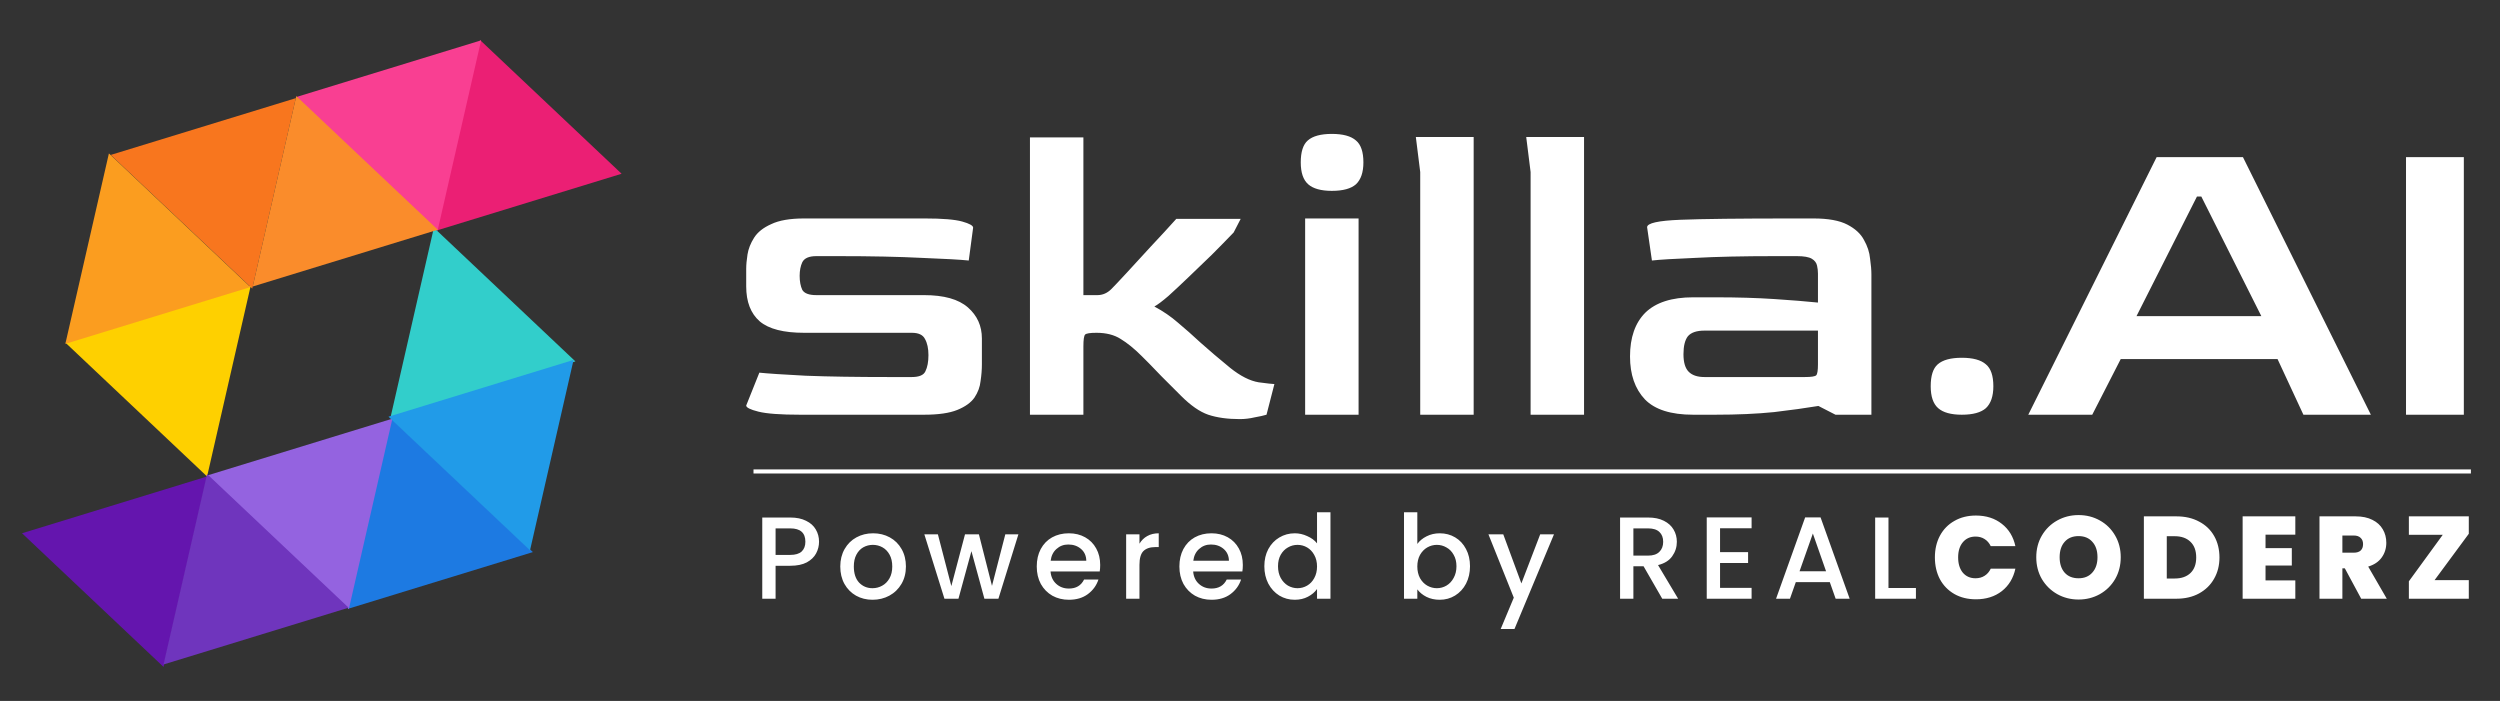 <svg width="856" height="240" viewBox="0 0 856 240" fill="none" xmlns="http://www.w3.org/2000/svg">
<rect x="0" y="0" width="856" height="240" fill="#333333" stroke="none"/>
<path d="M273.95 142C267.25 142 262.5 141.65 259.7 140.95C256.9 140.25 255.5 139.55 255.5 138.85L260 127.6C262.9 127.9 268.2 128.25 275.9 128.65C283.7 128.95 293.3 129.1 304.7 129.1H312.2C314.7 129.1 316.25 128.45 316.85 127.15C317.55 125.75 317.9 123.9 317.9 121.6C317.9 119.3 317.5 117.45 316.7 116.05C316 114.65 314.5 113.95 312.2 113.95H275.3C268.3 113.95 263.25 112.65 260.15 110.05C257.05 107.35 255.5 103.35 255.5 98.05V92.05C255.5 90.65 255.65 89 255.95 87.1C256.25 85.2 257 83.3 258.2 81.4C259.4 79.5 261.35 77.95 264.05 76.75C266.75 75.45 270.5 74.8 275.3 74.8H316.7C322.7 74.8 326.95 75.15 329.45 75.85C331.95 76.55 333.2 77.25 333.2 77.95L331.7 89.2C328.8 88.9 323.45 88.6 315.65 88.3C307.85 87.9 298.3 87.7 287 87.7H279.5C277 87.7 275.4 88.4 274.7 89.8C274.1 91.1 273.8 92.65 273.8 94.45C273.8 96.35 274.1 97.95 274.7 99.25C275.4 100.45 277 101.05 279.5 101.05H316.4C323.2 101.05 328.2 102.45 331.4 105.25C334.6 108.05 336.2 111.6 336.2 115.9V124.75C336.2 126.55 336.05 128.45 335.75 130.45C335.55 132.45 334.85 134.35 333.65 136.15C332.45 137.85 330.5 139.25 327.8 140.35C325.1 141.45 321.3 142 316.4 142H273.95ZM424.504 143.5C420.304 143.5 416.704 143 413.704 142C410.804 141 407.704 138.85 404.404 135.55C404.104 135.25 403.304 134.45 402.004 133.15C400.704 131.85 399.254 130.4 397.654 128.8C396.154 127.2 394.754 125.75 393.454 124.45C392.154 123.15 391.304 122.3 390.904 121.9C388.404 119.4 386.004 117.45 383.704 116.05C381.504 114.65 378.754 113.95 375.454 113.95C373.254 113.95 371.954 114.15 371.554 114.55C371.154 114.95 370.954 116.3 370.954 118.6V142H352.654V47.05H370.954V101.05H375.754C377.554 101.05 379.154 100.35 380.554 98.95C381.454 98.05 383.154 96.25 385.654 93.55C388.154 90.85 390.954 87.8 394.054 84.4C397.254 81 400.154 77.85 402.754 74.95H424.804L422.404 79.6C420.104 82 417.604 84.55 414.904 87.25C412.204 89.85 409.554 92.4 406.954 94.9C404.454 97.3 402.154 99.45 400.054 101.35C397.954 103.15 396.354 104.35 395.254 104.95C398.254 106.55 400.954 108.4 403.354 110.5C405.754 112.5 408.354 114.8 411.154 117.4C413.954 119.9 417.304 122.75 421.204 125.95C424.704 128.75 427.954 130.4 430.954 130.9C433.954 131.3 435.754 131.5 436.354 131.5L433.654 142C432.654 142.3 431.304 142.6 429.604 142.9C427.904 143.3 426.204 143.5 424.504 143.5ZM456.029 65.35C452.329 65.35 449.629 64.6 447.929 63.1C446.229 61.6 445.379 59.1 445.379 55.6C445.379 52 446.179 49.5 447.779 48.1C449.479 46.6 452.229 45.85 456.029 45.85C459.829 45.85 462.579 46.6 464.279 48.1C465.979 49.5 466.829 52 466.829 55.6C466.829 59 465.979 61.5 464.279 63.1C462.579 64.6 459.829 65.35 456.029 65.35ZM446.879 142V74.8H465.179V142H446.879ZM486.283 142V58.9L484.783 46.9H504.583V142H486.283ZM524.076 142V58.9L522.576 46.9H542.376V142H524.076ZM579.719 142C572.119 142 566.619 140.25 563.219 136.75C559.819 133.15 558.119 128.25 558.119 122.05C558.119 115.55 559.869 110.55 563.369 107.05C566.969 103.55 572.419 101.8 579.719 101.8H587.369C594.869 101.8 601.619 102 607.619 102.4C613.619 102.8 618.569 103.2 622.469 103.6V93.7C622.469 92.8 622.369 91.9 622.169 91C621.969 90 621.369 89.2 620.369 88.6C619.369 88 617.669 87.7 615.269 87.7H607.769C596.869 87.7 587.769 87.9 580.469 88.3C573.169 88.6 568.219 88.9 565.619 89.2L563.969 77.8C563.969 76.4 567.769 75.55 575.369 75.25C582.969 74.95 595.669 74.8 613.469 74.8H620.969C625.969 74.8 629.819 75.5 632.519 76.9C635.219 78.3 637.119 80.05 638.219 82.15C639.419 84.25 640.119 86.4 640.319 88.6C640.619 90.7 640.769 92.5 640.769 94V142H628.469L622.619 139C618.419 139.7 613.369 140.4 607.469 141.1C601.569 141.7 594.819 142 587.219 142H579.719ZM583.619 129.1H617.969C620.169 129.1 621.469 128.9 621.869 128.5C622.269 128.1 622.469 126.85 622.469 124.75V113.2H583.619C580.919 113.2 579.019 113.85 577.919 115.15C576.919 116.45 576.419 118.5 576.419 121.3C576.419 124.1 577.019 126.1 578.219 127.3C579.419 128.5 581.219 129.1 583.619 129.1ZM671.724 142C668.024 142 665.324 141.25 663.624 139.75C661.924 138.25 661.074 135.75 661.074 132.25C661.074 128.65 661.874 126.15 663.474 124.75C665.174 123.25 667.924 122.5 671.724 122.5C675.524 122.5 678.274 123.25 679.974 124.75C681.674 126.15 682.524 128.65 682.524 132.25C682.524 135.65 681.674 138.15 679.974 139.75C678.274 141.25 675.524 142 671.724 142ZM694.484 142L738.434 53.8H767.984L811.784 142H788.684L779.834 122.95H726.134L716.384 142H694.484ZM731.534 108.25H774.284L753.734 67.3H752.234L731.534 108.25ZM823.818 142V53.8H843.618V142H823.818Z" fill="white"/>
<path d="M280.44 185.48C280.44 186.893 280.107 188.227 279.44 189.48C278.773 190.733 277.707 191.76 276.24 192.56C274.773 193.333 272.893 193.72 270.6 193.72H265.56V205H261V177.2H270.6C272.733 177.2 274.533 177.573 276 178.32C277.493 179.04 278.6 180.027 279.32 181.28C280.067 182.533 280.44 183.933 280.44 185.48ZM270.6 190C272.333 190 273.627 189.613 274.48 188.84C275.333 188.04 275.76 186.92 275.76 185.48C275.76 182.44 274.04 180.92 270.6 180.92H265.56V190H270.6ZM298.749 205.36C296.669 205.36 294.789 204.893 293.109 203.96C291.429 203 290.109 201.667 289.149 199.96C288.189 198.227 287.709 196.227 287.709 193.96C287.709 191.72 288.202 189.733 289.189 188C290.176 186.267 291.522 184.933 293.229 184C294.936 183.067 296.842 182.6 298.949 182.6C301.056 182.6 302.962 183.067 304.669 184C306.376 184.933 307.722 186.267 308.709 188C309.696 189.733 310.189 191.72 310.189 193.96C310.189 196.2 309.682 198.187 308.669 199.92C307.656 201.653 306.269 203 304.509 203.96C302.776 204.893 300.856 205.36 298.749 205.36ZM298.749 201.4C299.922 201.4 301.016 201.12 302.029 200.56C303.069 200 303.909 199.16 304.549 198.04C305.189 196.92 305.509 195.56 305.509 193.96C305.509 192.36 305.202 191.013 304.589 189.92C303.976 188.8 303.162 187.96 302.149 187.4C301.136 186.84 300.042 186.56 298.869 186.56C297.696 186.56 296.602 186.84 295.589 187.4C294.602 187.96 293.816 188.8 293.229 189.92C292.642 191.013 292.349 192.36 292.349 193.96C292.349 196.333 292.949 198.173 294.149 199.48C295.376 200.76 296.909 201.4 298.749 201.4ZM348.697 182.96L341.857 205H337.057L332.617 188.72L328.177 205H323.377L316.497 182.96H321.137L325.737 200.68L330.417 182.96H335.177L339.657 200.6L344.217 182.96H348.697ZM376.705 193.44C376.705 194.267 376.651 195.013 376.545 195.68H359.705C359.838 197.44 360.491 198.853 361.665 199.92C362.838 200.987 364.278 201.52 365.985 201.52C368.438 201.52 370.171 200.493 371.185 198.44H376.105C375.438 200.467 374.225 202.133 372.465 203.44C370.731 204.72 368.571 205.36 365.985 205.36C363.878 205.36 361.985 204.893 360.305 203.96C358.651 203 357.345 201.667 356.385 199.96C355.451 198.227 354.985 196.227 354.985 193.96C354.985 191.693 355.438 189.707 356.345 188C357.278 186.267 358.571 184.933 360.225 184C361.905 183.067 363.825 182.6 365.985 182.6C368.065 182.6 369.918 183.053 371.545 183.96C373.171 184.867 374.438 186.147 375.345 187.8C376.251 189.427 376.705 191.307 376.705 193.44ZM371.945 192C371.918 190.32 371.318 188.973 370.145 187.96C368.971 186.947 367.518 186.44 365.785 186.44C364.211 186.44 362.865 186.947 361.745 187.96C360.625 188.947 359.958 190.293 359.745 192H371.945ZM390.152 186.16C390.819 185.04 391.699 184.173 392.792 183.56C393.912 182.92 395.232 182.6 396.752 182.6V187.32H395.592C393.806 187.32 392.446 187.773 391.512 188.68C390.606 189.587 390.152 191.16 390.152 193.4V205H385.592V182.96H390.152V186.16ZM425.544 193.44C425.544 194.267 425.49 195.013 425.384 195.68H408.544C408.677 197.44 409.33 198.853 410.504 199.92C411.677 200.987 413.117 201.52 414.824 201.52C417.277 201.52 419.01 200.493 420.024 198.44H424.944C424.277 200.467 423.064 202.133 421.304 203.44C419.57 204.72 417.41 205.36 414.824 205.36C412.717 205.36 410.824 204.893 409.144 203.96C407.49 203 406.184 201.667 405.224 199.96C404.29 198.227 403.824 196.227 403.824 193.96C403.824 191.693 404.277 189.707 405.184 188C406.117 186.267 407.41 184.933 409.064 184C410.744 183.067 412.664 182.6 414.824 182.6C416.904 182.6 418.757 183.053 420.384 183.96C422.01 184.867 423.277 186.147 424.184 187.8C425.09 189.427 425.544 191.307 425.544 193.44ZM420.784 192C420.757 190.32 420.157 188.973 418.984 187.96C417.81 186.947 416.357 186.44 414.624 186.44C413.05 186.44 411.704 186.947 410.584 187.96C409.464 188.947 408.797 190.293 408.584 192H420.784ZM432.911 193.88C432.911 191.667 433.365 189.707 434.271 188C435.205 186.293 436.458 184.973 438.031 184.04C439.631 183.08 441.405 182.6 443.351 182.6C444.791 182.6 446.205 182.92 447.591 183.56C449.005 184.173 450.125 185 450.951 186.04V175.4H455.551V205H450.951V201.68C450.205 202.747 449.165 203.627 447.831 204.32C446.525 205.013 445.018 205.36 443.311 205.36C441.391 205.36 439.631 204.88 438.031 203.92C436.458 202.933 435.205 201.573 434.271 199.84C433.365 198.08 432.911 196.093 432.911 193.88ZM450.951 193.96C450.951 192.44 450.631 191.12 449.991 190C449.378 188.88 448.565 188.027 447.551 187.44C446.538 186.853 445.445 186.56 444.271 186.56C443.098 186.56 442.005 186.853 440.991 187.44C439.978 188 439.151 188.84 438.511 189.96C437.898 191.053 437.591 192.36 437.591 193.88C437.591 195.4 437.898 196.733 438.511 197.88C439.151 199.027 439.978 199.907 440.991 200.52C442.031 201.107 443.125 201.4 444.271 201.4C445.445 201.4 446.538 201.107 447.551 200.52C448.565 199.933 449.378 199.08 449.991 197.96C450.631 196.813 450.951 195.48 450.951 193.96ZM485.291 186.24C486.065 185.173 487.118 184.307 488.451 183.64C489.811 182.947 491.318 182.6 492.971 182.6C494.918 182.6 496.678 183.067 498.251 184C499.825 184.933 501.065 186.267 501.971 188C502.878 189.707 503.331 191.667 503.331 193.88C503.331 196.093 502.878 198.08 501.971 199.84C501.065 201.573 499.811 202.933 498.211 203.92C496.638 204.88 494.891 205.36 492.971 205.36C491.265 205.36 489.745 205.027 488.411 204.36C487.105 203.693 486.065 202.84 485.291 201.8V205H480.731V175.4H485.291V186.24ZM498.691 193.88C498.691 192.36 498.371 191.053 497.731 189.96C497.118 188.84 496.291 188 495.251 187.44C494.238 186.853 493.145 186.56 491.971 186.56C490.825 186.56 489.731 186.853 488.691 187.44C487.678 188.027 486.851 188.88 486.211 190C485.598 191.12 485.291 192.44 485.291 193.96C485.291 195.48 485.598 196.813 486.211 197.96C486.851 199.08 487.678 199.933 488.691 200.52C489.731 201.107 490.825 201.4 491.971 201.4C493.145 201.4 494.238 201.107 495.251 200.52C496.291 199.907 497.118 199.027 497.731 197.88C498.371 196.733 498.691 195.4 498.691 193.88ZM532.081 182.96L518.561 215.36H513.841L518.321 204.64L509.641 182.96H514.721L520.921 199.76L527.361 182.96H532.081ZM569.152 205L562.752 193.88H559.272V205H554.712V177.2H564.312C566.446 177.2 568.246 177.573 569.712 178.32C571.206 179.067 572.312 180.067 573.032 181.32C573.779 182.573 574.152 183.973 574.152 185.52C574.152 187.333 573.619 188.987 572.552 190.48C571.512 191.947 569.899 192.947 567.712 193.48L574.592 205H569.152ZM559.272 190.24H564.312C566.019 190.24 567.299 189.813 568.152 188.96C569.032 188.107 569.472 186.96 569.472 185.52C569.472 184.08 569.046 182.96 568.192 182.16C567.339 181.333 566.046 180.92 564.312 180.92H559.272V190.24ZM588.946 180.88V189.04H598.546V192.76H588.946V201.28H599.746V205H584.386V177.16H599.746V180.88H588.946ZM626.523 199.32H614.883L612.883 205H608.123L618.083 177.16H623.363L633.323 205H628.523L626.523 199.32ZM625.243 195.6L620.723 182.68L616.163 195.6H625.243ZM646.613 201.32H656.013V205H642.053V177.2H646.613V201.32ZM662.507 190.84C662.507 188.067 663.08 185.6 664.227 183.44C665.4 181.253 667.053 179.56 669.187 178.36C671.32 177.133 673.773 176.52 676.547 176.52C680.067 176.52 683.027 177.467 685.427 179.36C687.827 181.227 689.373 183.773 690.067 187H681.627C681.12 185.933 680.413 185.12 679.507 184.56C678.627 184 677.6 183.72 676.427 183.72C674.613 183.72 673.16 184.373 672.067 185.68C671 186.96 670.467 188.68 670.467 190.84C670.467 193.027 671 194.773 672.067 196.08C673.16 197.36 674.613 198 676.427 198C677.6 198 678.627 197.72 679.507 197.16C680.413 196.6 681.12 195.787 681.627 194.72H690.067C689.373 197.947 687.827 200.507 685.427 202.4C683.027 204.267 680.067 205.2 676.547 205.2C673.773 205.2 671.32 204.6 669.187 203.4C667.053 202.173 665.4 200.48 664.227 198.32C663.08 196.133 662.507 193.64 662.507 190.84ZM711.699 205.28C709.059 205.28 706.632 204.667 704.419 203.44C702.206 202.187 700.446 200.467 699.139 198.28C697.859 196.067 697.219 193.573 697.219 190.8C697.219 188.027 697.859 185.547 699.139 183.36C700.446 181.147 702.206 179.427 704.419 178.2C706.632 176.973 709.059 176.36 711.699 176.36C714.366 176.36 716.792 176.973 718.979 178.2C721.192 179.427 722.939 181.147 724.219 183.36C725.499 185.547 726.139 188.027 726.139 190.8C726.139 193.573 725.499 196.067 724.219 198.28C722.939 200.467 721.192 202.187 718.979 203.44C716.766 204.667 714.339 205.28 711.699 205.28ZM711.699 198C713.699 198 715.272 197.347 716.419 196.04C717.592 194.733 718.179 192.987 718.179 190.8C718.179 188.56 717.592 186.8 716.419 185.52C715.272 184.213 713.699 183.56 711.699 183.56C709.672 183.56 708.086 184.213 706.939 185.52C705.792 186.8 705.219 188.56 705.219 190.8C705.219 193.013 705.792 194.773 706.939 196.08C708.086 197.36 709.672 198 711.699 198ZM745.223 176.8C748.183 176.8 750.77 177.4 752.983 178.6C755.223 179.773 756.943 181.427 758.143 183.56C759.343 185.693 759.943 188.133 759.943 190.88C759.943 193.6 759.33 196.027 758.103 198.16C756.903 200.293 755.183 201.973 752.943 203.2C750.73 204.4 748.157 205 745.223 205H734.063V176.8H745.223ZM744.623 198.08C746.917 198.08 748.717 197.453 750.023 196.2C751.33 194.947 751.983 193.173 751.983 190.88C751.983 188.56 751.33 186.773 750.023 185.52C748.717 184.24 746.917 183.6 744.623 183.6H741.903V198.08H744.623ZM775.718 183.08V187.68H784.718V193.64H775.718V198.72H785.918V205H767.878V176.8H785.918V183.08H775.718ZM808.472 205L802.872 194.6H802.032V205H794.192V176.8H806.552C808.818 176.8 810.738 177.2 812.312 178C813.885 178.773 815.072 179.853 815.872 181.24C816.672 182.6 817.072 184.133 817.072 185.84C817.072 187.76 816.538 189.453 815.472 190.92C814.432 192.36 812.898 193.387 810.872 194L817.232 205H808.472ZM802.032 189.24H805.912C806.978 189.24 807.778 188.987 808.312 188.48C808.845 187.973 809.112 187.24 809.112 186.28C809.112 185.373 808.832 184.667 808.272 184.16C807.738 183.627 806.952 183.36 805.912 183.36H802.032V189.24ZM833.597 198.64H845.317V205H824.797V199.04L836.397 183.12H824.797V176.8H845.317V182.76L833.597 198.64Z" fill="white"/>
<line x1="257.998" y1="161.425" x2="846.037" y2="161.425" stroke="white" stroke-width="1.4"/>
<path d="M149.467 78.933L164.383 13.727L212.836 59.492L149.467 78.933Z" fill="#EB1F74"/>
<path d="M119.087 208.476L134.003 143.27L182.456 189.035L119.087 208.476Z" fill="#1D7AE2"/>
<path d="M133.65 143.187L148.566 77.981L197.019 123.747L133.65 143.187Z" fill="#32CECB"/>
<path d="M164.736 13.809L149.82 79.015L101.367 33.249L164.736 13.809Z" fill="#F93F92"/>
<path d="M101.286 33.606L86.37 98.811L37.917 53.046L101.286 33.606Z" fill="#F8761E"/>
<path d="M85.823 97.939L70.907 163.146L22.454 117.38L85.823 97.939Z" fill="#FED000"/>
<path d="M70.908 163.146L55.992 228.352L7.539 182.586L70.908 163.146Z" fill="#6415AE"/>
<path d="M134.359 143.348L119.442 208.554L70.99 162.788L134.359 143.348Z" fill="#9463E0"/>
<path d="M196.391 123.233L181.475 188.439L133.022 142.674L196.391 123.233Z" fill="#219BE8"/>
<path d="M86.533 98.102L101.449 32.895L149.902 78.661L86.533 98.102Z" fill="#FA8C2B"/>
<path d="M55.991 227.517L70.907 162.311L119.36 208.076L55.991 227.517Z" fill="#6F35BD"/>
<path d="M22.374 117.735L37.29 52.529L85.743 98.295L22.374 117.735Z" fill="#FB9D1F"/>
</svg>
